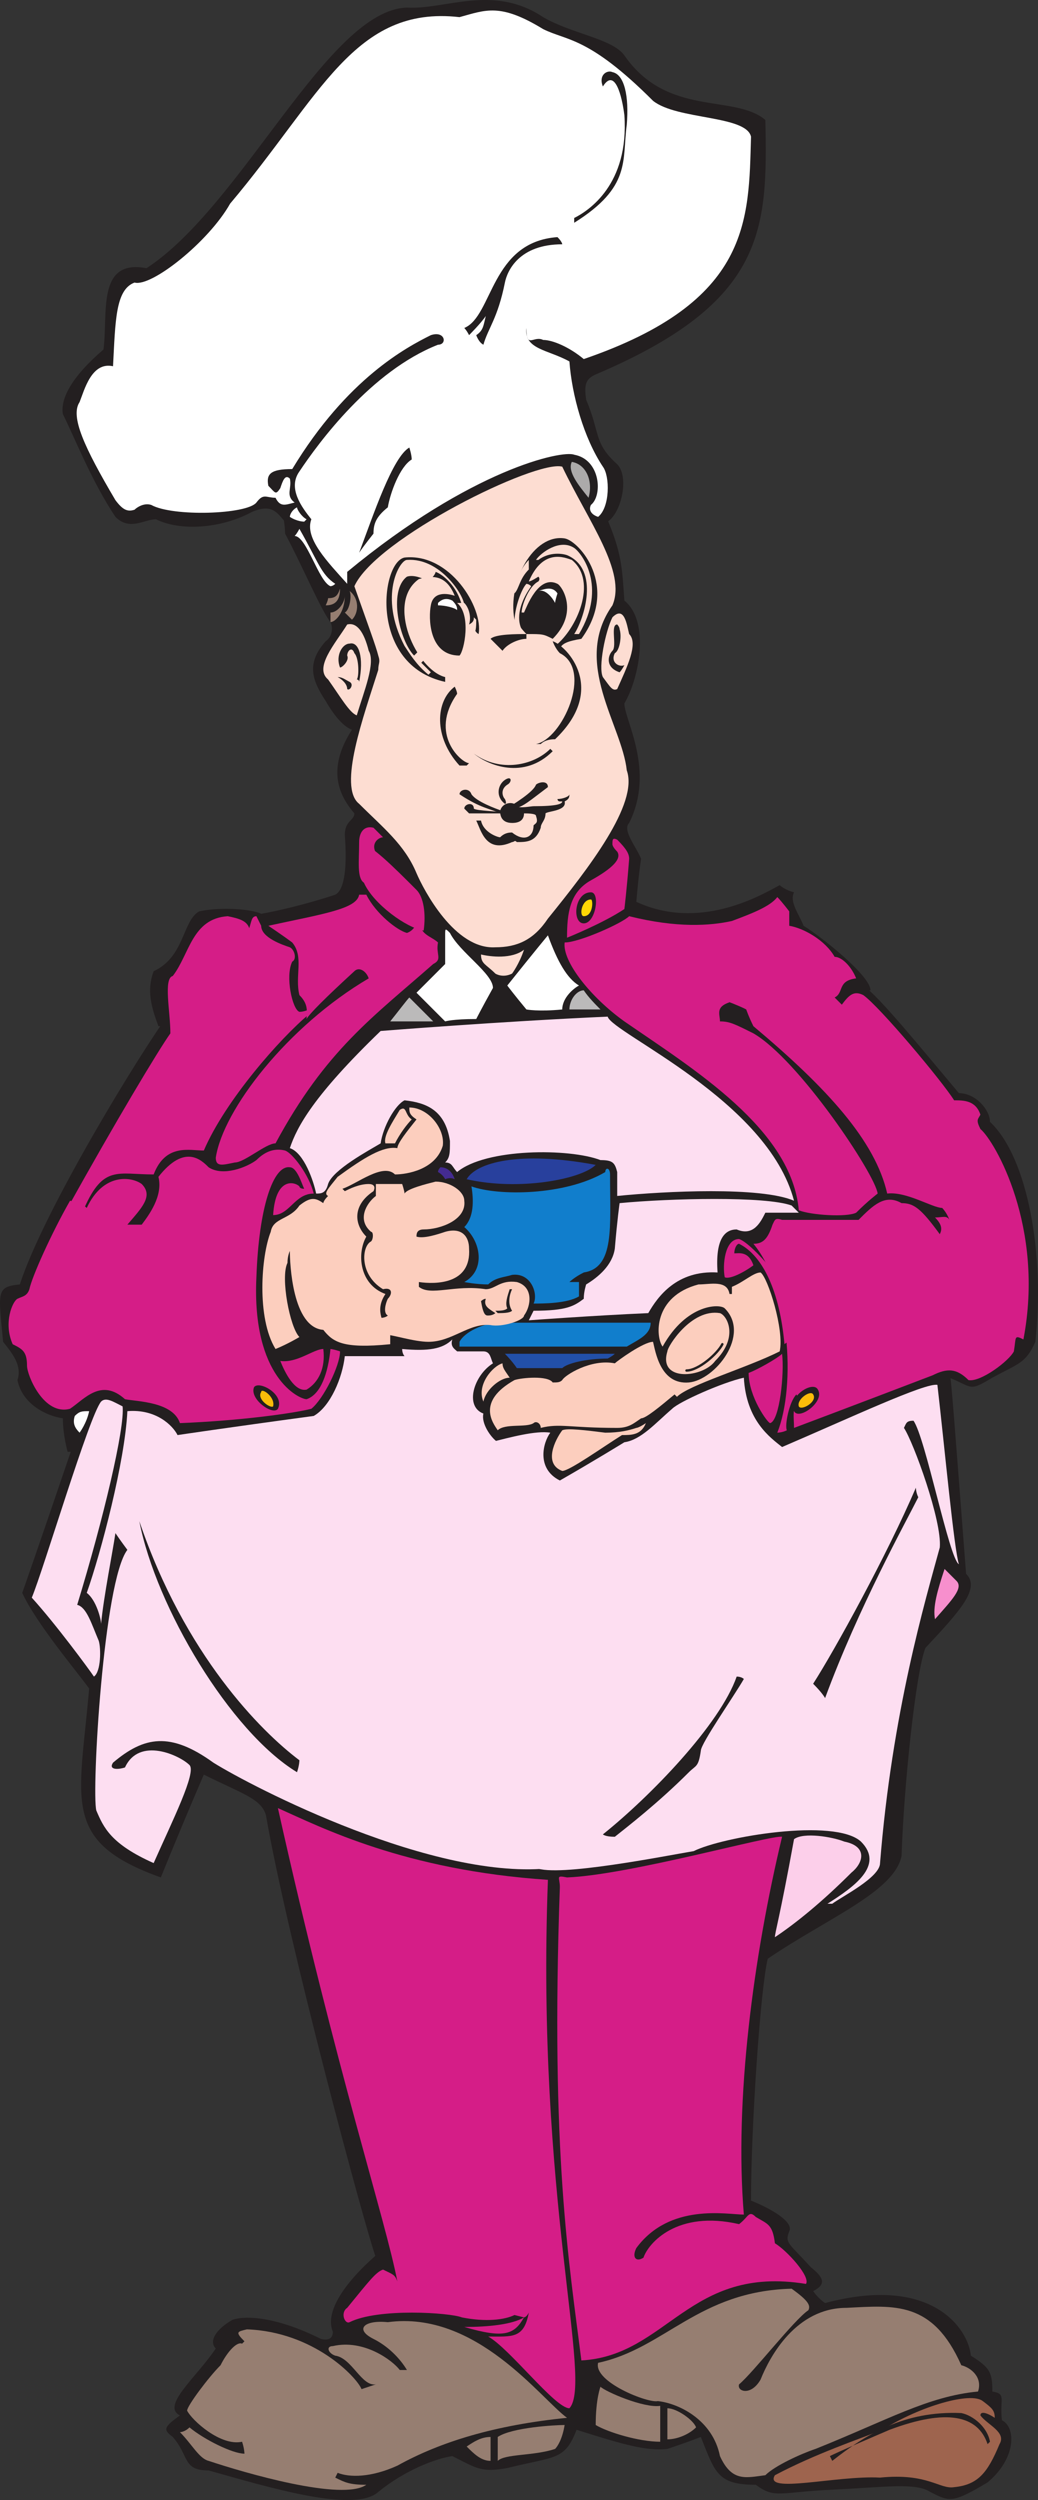 <svg xmlns="http://www.w3.org/2000/svg" width="325.806" height="784.168"><rect width="100%" height="100%" fill="#333333" stroke="none"/><path fill="#231f20" fill-rule="evenodd" d="M45.979 84.126c30-19.5 57-81 81.75-81.75 12 .75 27-7.5 42.75 3 9 5.25 21.75 6.75 25.5 12 13.5 19.5 34.5 12 44.25 20.25.75 34.5 0 57-52.5 79.5-3.75 1.5-4.5 3-3.75 8.25 4.5 10.5 2.25 13.5 9.75 20.25 3.75 3.75 1.5 15-3 18H89.479c-2.25-2.25-3.75-6-10.5-3-9.75 5.25-22.5 6-30 2.25-3.75 0-8.25 3.75-12.75-.75-7.5-11.25-12.75-24.75-16.5-32.25-.75-4.5 2.25-11.25 12.75-20.25 1.5-11.25-2.25-28.5 13.5-25.5"/><path fill="#231f20" fill-rule="evenodd" d="M88.729 161.376c.75 3 .75 6 .75 6 5.25 9.75 11.25 24 14.25 27.75.75 1.5.75 4.5-1.5 6-6 6.75-4.5 12 0 18.75 3 5.25 6 8.25 8.25 9-8.25 12.75-3.75 21 .75 26.25 0 2.25-3 2.25-3 6.75.75 9.75 0 17.25-3 18.75-9 3-18.75 5.25-23.25 6-3-1.5-12.75-2.25-19.5-.75-5.25 3-4.5 14.25-14.25 18.75-2.25 6-.75 11.25 1.5 17.25 118.5 0 223.5-11.25 223.5-11.25 0-4.5-15-16.5-21-20.25-1.5-3.75-4.5-7.5-3-10.5-3-.75-4.5-2.25-4.5-2.25-6.75 3.75-25.5 14.25-45 5.25.75-9 1.5-13.5 1.5-13.5-1.5-3.75-6-9-3.75-11.25 8.25-16.5-1.5-32.25-1.5-37.5 4.5-7.5 8.25-25.5 0-32.25-.75-10.5-.75-15-6-27-31.5-3.75-101.25 0-101.25 0"/><path fill="#231f20" fill-rule="evenodd" d="M53.479 317.376c-9 12-39.75 62.25-47.25 85.5-7.5.75-6.75 2.25-5.25 18 3 3.75 6 7.5 4.5 12 1.5 7.5 9 11.25 14.25 12 0 5.25 1.5 10.5 1.5 10.5 144.75 0 276.75-23.25 276.75-23.25 7.5 3 6 4.5 13.5 0 8.25-4.5 10.5-4.5 13.5-11.25 3-27-2.25-57.75-14.25-69 0-3.75-4.5-9-9.75-9-12-14.25-24.75-30-30-33.75-79.5 0-217.5 8.25-217.5 8.25"/><path fill="#231f20" fill-rule="evenodd" d="M23.479 451.626c-12.75 37.5-16.5 48-16.5 48 4.5 9.75 17.25 24.75 21 30-3 35.25-9 48 22.5 59.25 8.25-20.25 13.5-32.25 13.5-32.25 12 6 18 7.5 19.5 12.75 6.75 39 30.75 128.25 34.5 138.75 60 .75 117.75-18 117.75-18 0-23.25 3-66.75 5.25-75.75 18.75-12.75 39.75-21 42-32.25.75-22.5 4.5-57.75 7.5-65.25 11.25-12 17.25-18.75 12.75-23.25-3.75-48.75-4.5-59.25-5.25-64.5-72 6-274.5 22.5-274.5 22.5"/><path fill="#231f20" fill-rule="evenodd" d="M121.729 704.376c-6 4.5-21 18-17.25 27 0 1.5-.75 3-3.75 2.25-13.5-6.75-23.25-7.5-27.75-6-5.25 3-7.5 6.75-5.25 9-6 9-17.25 18-11.25 21-5.25 3.75-5.25 4.5-2.25 6.75 5.25 6 3 10.5 11.25 10.5 18.75 5.25 45.75 13.5 53.25 6.75 8.25-6.75 18-10.5 23.25-11.25 7.5 3.75 9 5.25 17.25 3.75 15-3.75 18-2.25 21.75-12 14.25 4.5 21.75 6.75 28.5 6 6.75-2.25 10.5-3.75 10.5-3.75 4.5 11.25 5.25 15 17.25 15 6 4.5 7.5 2.25 24.75 1.5 15.75-.75 25.5-2.25 30 .75 6 3 6.75 3.75 18-3 9-7.5 9-17.25 4.5-19.5-.75-6.75 1.5-8.25-3-9 0-6-.75-7.5-6.75-11.25-.75-8.25-12-25.5-45.75-16.5-2.25-1.5-3.75-3.75-3.75-3.75 4.5-2.25 3-4.5-.75-7.5-6.75-7.5-8.25-7.5-6.75-11.25 1.5-3-6-7.5-14.25-10.5-61.5 10.5-111.75 15-111.75 15"/><path fill="#fff" fill-rule="evenodd" d="M204.979 31.626c7.5 6 29.25 4.5 30.75 11.25-.75 26.25 0 51.75-52.5 69.75-4.5-3.75-9.75-6-12.75-6-3-1.5-5.25 3-5.25-3.75-.75 6.75 6.75 6.75 13.5 10.5.75 10.5 4.5 24 10.5 33 2.25 3 2.25 12.75-1.5 15.75-2.25-.75-3-2.25-2.25-3.75 3.75-3 3-14.25-5.25-15.75-3.75-1.5-32.25 4.5-71.25 36.75v3.75c-6-6.75-13.5-14.25-11.25-20.25-3-3.75-7.5-9.75-3.75-15 6-9 22.5-31.5 43.5-39.75 3 0 2.25-4.5-2.25-3-7.5 3.75-26.25 13.5-43.5 42-6.75 0-8.25 1.5-7.5 5.25 2.25 2.25 2.25 3 3.75.75.75-2.25 1.5-4.5 3-3 .75 3-1.5 5.25 1.5 7.5-3 .75-4.5 1.5-6-1.5-3 0-3.75-1.5-6 1.5-3 3.75-26.25 4.5-33 .75-2.25-.75-4.5.75-5.25 1.5-2.25.75-3.75 0-6-3-9.75-16.5-14.25-26.25-11.25-30.75 1.5-3.75 3.75-12.75 10.5-11.25.75-14.25.75-24 6.75-26.25 5.25 1.5 23.25-12.75 30-24.75 28.5-33.75 39-62.25 72-58.5 8.25-2.25 12.75-4.5 26.25 3.75 7.5 3.75 14.25 2.25 34.5 22.5"/><path fill="#231f20" fill-rule="evenodd" d="M189.229 27.126c-1.5-3.75 1.5-5.25 3-4.5 3.75.75 5.25 7.5 4.5 16.5-1.5 11.25 1.5 19.5-16.5 30.75v-1.5c4.5-2.25 17.25-10.5 15.75-32.25-.75-6-3-15-6.75-9m-12.75 49.5c-13.5 0-17.25 8.25-18 12-2.25 11.25-5.25 14.25-6.75 19.5-1.5-.75-2.25-3-2.25-3 2.25-1.5 2.25-3 3-6-1.5 2.25-5.25 6-5.25 6-.75-1.5-1.5-2.25-1.5-2.25 9-3.75 8.25-27 29.25-28.5 1.5 1.5 1.5 2.25 1.5 2.25m-48 63.75c-5.25 3-11.25 21-15.75 33 1.5-2.25 4.5-6 4.5-6 0-3 .75-5.25 4.5-8.25.75-4.5 3.75-12.75 7.5-15 0-1.5-.75-3.75-.75-3.75"/><path fill="#fff" fill-rule="evenodd" d="M93.979 165.876c6 10.5 6.75 14.25 11.25 17.25-.75.75-1.5.75-1.5.75-3.75-1.5-7.5-15.75-11.25-15.75.75-.75 1.5-2.25 1.5-2.25m2.25-3c-1.5-.75-3-3-3-3.75-1.5.75-2.25 2.25-2.25 3 2.25 1.5 4.5 1.5 4.5 1.5l.75-.75"/><path fill="#fdddd2" fill-rule="evenodd" d="M111.229 183.876c4.5 12.75 6.75 18.75 7.5 21.75.75 2.25 0 2.25 0 4.5-4.5 14.25-12.75 36.75-6 42 7.5 7.5 14.25 12.75 18 21.75 2.25 5.25 12 24 24.75 23.25 6.75 0 12-2.25 16.5-9 12.75-15.75 28.5-36 24.75-46.5-1.5-14.25-17.25-33.75-4.5-51.75 4.5-10.5-7.5-26.25-15.75-43.5-8.25-2.25-58.5 22.5-65.25 37.5"/><path fill="#acaaaa" fill-rule="evenodd" d="M179.479 144.876c4.5.75 6.75 6 5.25 11.25-3-3.75-6.75-8.25-5.25-11.25"/><path fill="#fdddd2" fill-rule="evenodd" d="M111.979 224.376c2.25-7.5 6-16.5 3.75-20.25-1.5-6-3.75-9-6.75-8.25-3.75 6-10.5 13.5-6 17.25 3.75 5.25 6.75 10.5 9 11.25m80.25-30.75c-2.25 4.5-4.5 15.75-3 18.75 2.25 3 3 4.5 4.5 3.75 3-6.75 6.75-14.25 3.75-17.25-.75-3-1.5-9-5.25-5.25"/><path fill="#231f20" fill-rule="evenodd" d="M112.729 213.876c1.5-7.5 0-12.75-3-12-2.25 0-4.5 3.75-3 7.5.75 0 3-2.25 2.25-3.75 0-1.5 1.5-3 2.25-.75 1.5 1.5 1.5 7.5.75 8.25.75 0 .75.75.75.75m-6.75-1.5c1.5.75 3 2.25 3 3.75.75.75 2.25-1.5.75-2.25s-2.25-1.5-3.75-1.5m44.25-13.5c1.5-8.25-9-25.5-23.25-24-7.5 1.5-11.25 33.75 12.75 39v-1.5c-9-2.25-18.75-23.25-8.25-30.75 3-.75 8.25-2.25 11.25 5.25-2.25-.75-6.75-1.5-7.5 3-.75 3.75-.75 15.75 9 15.75 1.5-1.5 3.75-12.75-.75-16.5h2.25c1.5 1.5 2.25 4.5 1.5 6.75 1.5 0 1.5 2.25 3 3"/><path fill="#fff" fill-rule="evenodd" d="M137.479 189.126c1.5-1.5 3-1.5 4.5-.75 1.5 1.5 1.5 2.25 1.5 3-.75-.75-3.75-1.5-6-1.5v-.75"/><path fill="#fdddd2" fill-rule="evenodd" d="M147.229 195.876c1.5-.75 1.5-1.5 1.5-2.25l.75.75c0 1.5 0 3.75-.75 4.5 0-.75-1.5-3-1.5-3m-1.5-6c0-3-7.5-15-18-14.25-2.25 0-9 11.25-.75 27 1.5 2.25 3.75 6 7.5 9l.75-.75-3-3 .75-.75-1.5-3-1.5 1.5c-4.5-4.5-8.25-20.25-2.25-24.75 2.25-.75 5.25.75 5.25.75h2.25c1.5-1.5 1.5-2.25 1.5-2.25 2.25.75 6.75 4.5 8.25 10.5h.75"/><path fill="#231f20" fill-rule="evenodd" d="M193.729 195.876c-2.25 0 0 6.75-1.5 8.25s-2.25 5.25 2.25 6.75c.75-.75 1.5-2.25 1.5-2.25-1.5.75-4.5-.75-3-3.75 1.5-.75 2.25-5.25 1.5-7.5 0-.75-.75-1.5-.75-1.5m-39.75 4.5c1.5-1.5 8.25-1.5 11.25-1.5v1.5c-2.25 0-6 1.5-7.5 3.75l-3.75-3.75m19.5.75c4.5 1.5 17.25 15 .75 30.75-.75 0-3 0-4.5 1.5h-1.5c8.25-1.5 18-23.25 7.5-28.5-1.5-1.5-2.25-3.75-2.25-3.75m-30.75 14.25c-6 4.5-6.75 15.75 1.5 24.75h2.25l.75-.75c-2.25 0-12.75-9-3.75-21.75 0-.75-.75-2.25-.75-2.25m6 21c4.5 3.75 15.75 8.25 24.75-.75l-.75-.75c-5.25 5.25-15.75 7.5-24 1.5m-4.5 12.75c6.75 4.5 9.75 4.5 12.75 6l.75-.75c-2.25-.75-8.25-3-9.75-5.25-.75-2.25-3.75-1.5-3.75 0m13.5 5.25c3.75-2.25 9.75-6 10.5-8.25.75-.75 3.75-1.5 3.75.75-6 4.5-7.5 6-10.5 6.75-2.25 0-3.75.75-3.75.75m.75-9.75c-2.25 1.5-3 5.25 0 7.5.75 0 0-1.5 0-1.5-.75-.75-1.5-3 .75-4.5 1.5-.75 1.5-3-.75-1.5"/><path fill="#231f20" fill-rule="evenodd" d="m145.729 253.626 1.5 1.5h12c-2.25-.75-9.75-.75-10.5-1.5 0-2.25-3-1.5-3 0"/><path fill="#231f20" fill-rule="evenodd" d="M156.979 254.376c0 .75 0 3.75 3.75 3.75.75 0 3.75 0 3.75-3 .75 0 3.75 0 3.75.75.75 2.25 0 2.25-.75 3 0 3.75-3 5.25-6.75 2.25-.75 0-2.25 0-3.75 1.5-.75 0-5.25-1.5-6-5.25h-1.5c1.5 3 3 10.5 11.25 6.75.75 0 .75-.75 1.5 0 3 0 6 0 7.5-4.5 0-1.5 1.5-2.25 1.5-4.5.75-.75 6.75-.75 6-3.75 1.5-.75 1.5-1.5 1.5-2.25 0 .75-2.25 1.5-3.75 1.5 0 0 0 .75.75.75h.75c0 .75-1.5 1.5-9 1.5-.75 0-4.5.75-5.25 0-.75-1.5-4.5-1.5-5.25 1.5"/><path fill="#d51d87" fill-rule="evenodd" d="M193.729 263.376c3 3 3.75 4.5 3.75 6-.75 9.75-1.5 15.75-1.5 15.75-6.75 4.5-18 9-18 9 0-7.5.75-14.25 7.5-18s9.75-6.75 8.25-9c-1.5-1.5-1.5-2.25-1.5-2.25 0-1.5 0-2.25 1.5-1.5m-81 .75c0 6-.75 11.25 1.5 12.75 3 6.75 13.5 14.25 18.75 15 .75-5.25 0-10.5-2.25-12.75-7.5-7.5-14.25-14.25-18-15"/><path fill="#fdddd2" fill-rule="evenodd" d="M150.979 299.376c3 .75 9.75 1.5 13.5-1.5-1.5 4.5-3.75 7.5-3.75 7.5-3 1.5-5.25 0-5.25 0-3-3-4.5-3-4.5-6"/><path fill="#fff" fill-rule="evenodd" d="M141.229 292.626c3 6 13.5 12.75 13.5 17.25-3.75 6.75-5.25 9.75-5.25 9.75-7.5 0-9.75.75-9.75.75l-9-9 9-9v-9c0-2.25 0-2.25 1.5-.75m18 16.5c9-11.25 12.75-15.75 12.75-15.75 3 8.25 6 13.5 9.75 15.75-1.5.75-5.25 3.75-5.25 7.5-7.5.75-11.25 0-11.25 0-3.75-4.5-6-7.5-6-7.5"/><path fill="#d51d87" fill-rule="evenodd" d="M177.229 295.626c4.5 0 18-6 20.25-8.25 15 3.75 25.5 3 32.25 1.5 6-2.25 12-4.5 14.25-7.5 1.5 1.5 3.75 4.5 3.75 4.5v4.5c4.5.75 11.25 4.5 14.25 9.75 2.25 0 5.25 3 6.75 6.75-6 .75-3.75 4.5-6.75 6l2.25 2.25c2.25-3 3.75-4.5 6.75-3 5.25 3.75 24.75 27 28.5 33 3 0 6.75 0 8.25 4.5-.75 1.5-1.5 1.5 0 4.5 4.5 3.75 20.25 30.75 13.5 66-3-1.5-2.25-.75-3 3.75-1.5 3-10.5 9.75-14.25 9-3.75-3.75-6.75-3.75-11.25-1.5-25.5 9.75-43.5 16.5-43.5 16.5 0-3-.75-6.75 1.5-9l-.75-1.5c-2.25 2.25-3.75 9.75-3 11.25-1.5.75-3 .75-3 .75 6-15 3.75-45.75-7.5-59.25 3 0 4.5-1.5 6-6 .75-1.5.75-2.25 3-1.5h24c4.5-4.5 8.25-8.25 13.5-5.25 3.75 0 6 1.5 12 9.75.75-1.5.75-3-1.5-5.25 2.25 0 3.75-.75 4.5.75-.75-2.25-2.25-3.75-2.25-3.75-3 0-11.25-5.25-17.25-4.5-3.75-16.5-18.75-33-42-52.5-1.5-3-2.25-5.25-2.25-5.25-5.25-3-57-21-57-21"/><path fill="#d51d87" fill-rule="evenodd" d="M177.229 295.626c-.75 6 8.25 17.25 18.75 24.75 21.75 15 52.5 33.75 54.75 59.25 3.75 1.5 15 2.25 18 .75 3.75-3.75 6.75-6 6.75-6-.75-6-24.75-42-39-50.25-6-3-7.5-3.75-10.5-3.75 0-2.25-1.5-4.5 3-6-17.25-12.75-48-18.75-51.75-18.75m57.75 135c2.25-.75 9-4.5 10.5-6 .75 6-.75 21-3.75 21.75-.75 0-6.75-8.25-6.75-15.75m-7.5-30c-.75-3.75 0-12 4.5-12 2.25.75 6.75 5.25 9.75 9h1.5c4.5 12.75 4.5 23.25 4.5 23.25-.75 0-1.5.75-1.5.75-1.5-16.5-6.75-27.75-14.25-31.5-.75 0-1.5 1.5-1.5 3 1.5 0 4.5-.75 6 3.75-3 2.25-7.5 4.5-9 3.75"/><path fill="#fccebe" fill-rule="evenodd" d="M207.979 422.376c-2.25-3-3-15.75 11.25-19.5 3.75 0 9-1.5 9.75 3h.75v-2.25c3.75-1.5 6.75-4.5 9-4.5 2.25 1.5 7.5 18 6 24.75-10.5 5.25-28.5 10.5-32.25 14.25l-.75-.75c-4.5 3.75-9 7.5-10.5 7.5-2.25 1.5-3.75 3-7.5 3-15 0-18-1.5-24 0 0-1.5-1.5-2.25-2.25-1.5-2.25 1.5-9 0-11.25 2.25-1.5-2.25-6.75-9 5.25-15.75 2.25-.75 10.5-1.5 12 .75 1.5 0 2.25 0 3-.75.75-1.5 9-6.75 16.5-5.25.75-.75 9-6.75 12-6.75.75 3 2.25 13.5 11.25 12.75 8.25-.75 19.5-15 11.25-23.25-1.5-1.5-12-1.5-19.5 12"/><path fill="#fccebe" fill-rule="evenodd" d="M209.479 423.876c0-1.5 7.5-13.5 16.5-12 2.25.75 6 7.5-1.5 15-3.75 5.25-18 6.75-15-3m-33 24.75c-2.25 3-6 10.5 0 12.75 2.25 0 12.75-7.5 18.75-11.25 3 0 6 0 7.5-3.75-2.25 1.5-3 1.5-3 1.5-2.25.75-5.25 1.5-9.75 1.5-6-.75-12-1.5-13.5-.75m-24.75-9c.75-3.75 5.25-7.5 8.25-7.5-1.5-2.25-2.25-3-2.25-4.5-3 .75-8.25 6.75-6 12"/><path fill="#117ecc" fill-rule="evenodd" d="M144.229 422.376h52.5c3.75-2.25 7.5-3.75 7.5-7.5h-47.25c-5.25 0-11.25 3-12.75 6v1.5"/><path fill="#2250a9" fill-rule="evenodd" d="M158.479 424.626h34.5c-.75.75-2.25 1.5-2.25 1.5-6.75 0-12.75 1.5-14.25 3h-14.25c-1.5-2.25-3.75-4.5-3.75-4.5"/><path fill="#d51d87" fill-rule="evenodd" d="M84.229 290.376c17.25-3.75 27.75-5.25 28.5-9.75h2.25c3 6 9.75 11.25 12.75 12 2.25-.75 3-3 3-3l1.5 1.5c.75 2.25 3.75 3 5.25 4.5-.75 3.75 1.5 5.25-1.5 6.75-18.75 16.5-33.75 27-49.5 56.25-3 0-9.75 6-12.75 6-3.75.75-6 1.5-6-1.5 2.25-15 22.5-41.25 48-56.25-.75-2.25-3-3.75-4.5-2.25-9 8.25-14.25 13.5-15 15 0-2.25.75-4.5-2.25-7.5-1.5-6 1.5-12-2.25-16.5-3-2.25-7.5-5.25-7.5-5.25"/><path fill="#d51d87" fill-rule="evenodd" d="M81.979 290.376c0 3.75 6.75 6 9 6.75 1.5.75 2.25 3.75.75 4.5-2.25 4.5 0 15 2.25 15.75 1.5 0 3-.75 3-.75.75.75 0 1.5 0 1.5-9 7.5-26.25 27-33 42.75-4.5 0-12-2.25-15.75 7.5-11.25 0-15.75-3-21.75 10.5h-5.25c15-27 28.5-49.5 32.25-54.75 0-6.75-2.25-17.25.75-18 5.25-6.75 6-18 17.25-18.75 3.75.75 6 1.5 6.75 3.75.75-2.25.75-3.75 2.25-3.75l1.5 3"/><path fill="#d51d87" fill-rule="evenodd" d="M21.979 376.626c-6 10.5-12 24-12.75 27.75-.75 2.25-2.25 2.25-3.75 3s-4.5 7.5-1.5 14.25c3 1.5 4.5 2.25 4.5 6.75 0 3 5.25 15.75 13.5 13.5 4.5-3 9.75-9.75 17.25-3 3.75.75 15 .75 17.25 7.5 18.75-.75 35.25-3 41.25-4.5 3.75-3 9-13.5 9-18-2.25-.75-3-.75-3-.75-.75 7.5-3 14.25-7.5 15.75-2.25 0-17.25-6.75-15.75-38.25.75-21.75 5.25-35.25 10.5-34.5 2.25 0 3.75 5.25 4.5 6.75-1.5 0-1.5-.75-1.5-.75-1.5-1.5-7.5-3-8.25 9 5.25 0 6.75-6.75 12.75-6.75-1.5-6-6.75-12.75-9-13.5-3-.75-6 0-9 3-3 2.25-10.5 5.25-15 2.25-2.25-2.25-7.5-7.5-15.75 3 1.5 6-3 12-5.25 15h-4.5c4.5-5.25 8.25-9 4.5-12.75-3-2.25-12-3.75-17.25 7.5-1.5-1.5-5.25-2.25-5.25-2.25"/><path fill="#d51d87" fill-rule="evenodd" d="M87.979 426.876c1.5 3.75 4.5 9.75 8.25 9 3.75-2.25 6-6.75 5.25-12.75-3 0-8.25 4.5-13.5 3.75"/><path fill="#fccebe" fill-rule="evenodd" d="M86.479 423.126c3.75-1.5 7.5-3.75 7.5-3.75-3-3-6-18.75-3.75-23.25 0-2.25.75-3.75.75-3.75 0 3.75.75 24 10.5 24.75 3 3.75 6 6 21 4.5v-3c-3-4.5-4.5-8.25-1.5-12.75-8.25-3-9-12.75-6-18-3.75-3.75-4.5-9.75 2.25-14.25.75-1.5 0-2.25-1.5-2.25-3 0-6 1.5-7.5 2.25l-.75-.75c4.5-1.5 12.75-8.25 16.5-4.5 3.75 0 12.75-1.5 15-9 .75-5.25-4.5-12-10.5-12 0 1.5 0 2.25 2.25 3.75-3 3.75-6 7.5-6 9-4.5-.75-10.5 3-18.75 9-3 3.75-4.5 5.25-3 6-1.5 1.5-1.5 2.25-1.5 2.25-2.25-1.5-3.75-2.25-7.5.75-3 4.5-8.25 3.75-9 8.25-3 7.5-4.5 27 1.5 36.75"/><path fill="#fccebe" fill-rule="evenodd" d="M117.979 371.376v3.75c-3 2.25-6 7.5-1.5 11.25.75 0 .75 2.25 0 3-3 1.5-3.75 10.5 3.75 15 3-.75 3 1.5 1.5 3-.75 1.5-1.5 4.5 0 5.25-.75.75-2.25.75-2.25.75l1.5 5.25c2.25 0 9 2.25 13.5 2.25 7.5 0 12.75-6 19.5-5.25 3.75.75 10.5-1.5 10.5-3 2.25-3 3-9-2.25-10.5-5.25-.75-6.75 2.25-9.75 2.25-9.75-1.5-17.25 2.25-21-.75v-1.5c5.25.75 16.5.75 15.75-10.5 0-3.75-2.25-6.75-7.5-5.25-2.25.75-6.75 2.25-9 1.5 0-.75 0-2.25 2.25-2.25 5.25 0 13.5-3 12.75-9 0-3-4.5-6-9-6-3 .75-9 2.25-9.75 3.75 0-.75-.75-3-.75-3h-8.25m7.5-23.25c-2.25 3.75-5.25 8.25-4.5 10.5h3c1.5-3 3.75-6 5.25-7.5-2.25-1.5-1.5-4.5-3.75-3"/><path fill="#fddef1" fill-rule="evenodd" d="M90.979 360.126c4.5 1.5 7.5 10.5 8.25 14.25 1.5 0 3 0 3.75-3 1.5-4.5 12.75-10.5 16.5-12.75.75-5.25 4.5-12 7.5-13.5 6.75.75 12.75 3 14.25 12.75 0 3.75 0 5.25-1.5 6.75 2.25 0 2.25 1.5 3.75 3 9-7.5 35.25-7.5 45-3.75 3.75 0 4.5.75 5.25 3.75v7.5c15-1.5 45-3 55.5 1.5-8.25-31.5-57-52.5-58.5-57.75-33.75 1.5-71.25 4.5-71.25 4.5-21 20.25-26.25 30-28.5 36.75"/><path fill="#bbbaba" fill-rule="evenodd" d="M122.479 320.376c3-3.75 5.25-6.75 6-7.5l7.5 7.5h-13.5m56.25-3.75c0-3 2.25-6 4.5-6 1.5 2.25 3.75 4.5 5.25 6h-9.75"/><path fill="#28409d" fill-rule="evenodd" d="M146.479 369.876c3-5.25 16.5-9 40.5-4.5-4.5 4.5-24 8.25-40.5 4.5"/><path fill="#117ecc" fill-rule="evenodd" d="M147.979 372.126c8.25 3 29.25 3 42-4.5 0-1.5 1.5-1.5 1.5.75 0 16.5 1.5 29.25-8.25 30.75-3 1.5-4.5 3-4.5 3h3v4.5c-3.75 2.25-11.25 2.25-14.25 2.25 1.5-3-.75-9.75-6.75-9-2.25.75-5.25.75-7.5 3-3.75 0-7.5-.75-7.5-.75 6.75-3.75 5.25-12.75 0-17.25 3-3 3-8.25 2.25-12.75"/><path fill="#442b91" fill-rule="evenodd" d="M138.229 366.126c2.25 0 3.75 1.5 4.5 3.75-1.5-.75-3 0-3 0-.75-1.5-2.25-2.25-2.25-2.25 0-.75.75-1.5.75-1.5"/><path fill="#231f20" fill-rule="evenodd" d="M150.979 408.126c.75 4.5 1.5 4.5 2.25 4.5 1.5 0 2.25-.75 2.25-.75-2.25-1.5-3.75-2.25-3-4.5-.75 0-1.5.75-1.5.75m9-3.75c-.75 2.25-1.5 4.5-.75 6-.75.75-2.25.75-3.75.75l.75.75c1.5 0 3.75 0 4.5-.75-1.5-2.25-.75-5.25 0-6.75h-.75"/><path fill="#fddef1" fill-rule="evenodd" d="M194.479 377.376c15.75-1.5 45.75-2.25 54 .75l2.25 2.25h-10.5c-1.5 3-3.75 7.5-9 5.25-3.75 0-6.75 3-6 13.5-12.75-.75-18.75 7.5-21.75 12.75-17.25.75-37.5 2.25-37.5 2.25l1.5-3c10.5 0 12.75-1.5 15.75-3.75 0-2.25.75-4.5.75-4.5 3.75-2.25 8.25-6 9-11.25.75-9 1.5-14.25 1.5-14.25"/><path fill="#231f20" fill-rule="evenodd" d="M165.229 198.876c-1.5-1.5-3.75-4.5-3.75-4.5-2.25-12 6-27 15.75-25.5 4.5.75 17.25 15 5.25 31.5-4.5.75-6 1.5-6.75 3-.75-.75-1.5-.75-1.5-.75 6.75-5.25 13.5-20.25 5.25-27-2.25-.75-9-3.75-13.5 6.75.75 0 3-1.5 3-1.5.75.75 0 1.5 0 1.5-3 1.5-5.25 7.5-5.25 9.75h.75c.75-1.5 4.5-12 10.5-9 1.5.75 6.75 9-1.5 17.25-3-1.5-3-1.5-8.25-1.5"/><path fill="#fdddd2" fill-rule="evenodd" d="M168.229 175.626c1.5-2.25 7.5-6.75 12-3.75 2.25 1.5 10.5 12 1.5 27h-1.5c3-4.5 8.25-20.25-2.25-24.75-2.25-.75-6-.75-9 1.5h-.75"/><path fill="#fff" fill-rule="evenodd" d="M168.979 185.376c2.25-.75 4.5-1.5 6 .75-.75 2.25-.75 3-.75 3-.75-1.5-3-4.5-5.25-3.75"/><path fill="#fdddd2" fill-rule="evenodd" d="M165.229 183.126c-1.5 1.5-3.75 7.5-3.75 12l2.25 2.25c-.75-1.5-2.25-6 3-13.5-.75-.75-1.5-.75-1.5-.75"/><path fill="#231f20" fill-rule="evenodd" d="M185.479 279.876c-5.25 0-6 9.75-2.25 9.75s5.25-9.75 2.25-9.75"/><path fill="#fdd704" fill-rule="evenodd" d="M185.479 282.126c-3 0-3.75 5.25-2.25 5.25 3 0 3-5.25 2.25-5.25"/><path fill="#231f20" fill-rule="evenodd" d="M87.229 441.876c2.25-4.5-6-9-7.5-6.75-1.5 3.75 6 9 7.5 6.75"/><path fill="#fbbd09" fill-rule="evenodd" d="M85.729 441.126c.75-3-3.75-6-3.75-4.5-1.5 2.25 3 5.25 3.75 4.5"/><path fill="#231f20" fill-rule="evenodd" d="M249.229 442.626c-2.25-4.5 6-9.75 7.5-6.75 2.25 3.75-6 9.75-7.5 6.75"/><path fill="#fbbd09" fill-rule="evenodd" d="M250.729 441.126c-.75-2.25 3.75-5.25 4.5-3.75 1.5 2.25-3.75 5.25-4.5 3.75"/><path fill="#fff" fill-rule="evenodd" d="M27.979 442.626c-.75 3.75-3 6.75-3 6.75-1.5-1.5-2.25-3-1.5-5.25 1.5-1.5 2.25-1.5 4.5-1.5"/><path fill="#fddef1" fill-rule="evenodd" d="M31.729 439.626c-3.75 4.5-18 52.5-21.75 61.5 7.5 8.25 18 22.5 19.5 24.75 2.25-1.5 2.25-9 1.5-11.25-2.25-5.25-3.75-10.5-6.75-11.25 8.25-27 15-55.5 14.25-62.25-3-1.5-5.25-3-6.75-1.5"/><path fill="#fddef1" fill-rule="evenodd" d="M39.979 442.626c-.75 15.75-8.25 44.25-12.75 57 3 2.25 4.5 8.25 4.5 9.75.75-8.25 3.75-23.25 4.5-28.5 1.5 2.25 3.75 5.25 3.75 5.25-7.5 9.75-11.25 75.75-9.75 81.75 2.25 5.25 4.5 10.5 18 16.5 6-13.5 13.5-28.5 11.25-30.75-3-3-15.75-9-20.25.75-2.25.75-5.25.75-3.75-1.5 9.75-8.25 18-9.75 31.5 0 12 7.5 69.75 37.5 106.5 33-3-62.25-16.5-132-17.25-133.5-2.25-1.5-5.25-6-4.5-9-6-2.25-3-12 3-15.75-.75-1.5-.75-3.75-3-3.75h-8.25c-.75-.75-2.25-1.5-1.5-3.75-3 3-7.5 3.75-15.75 3 0 1.5.75 2.25.75 2.25h-18.75c-.75 6.75-4.5 15.75-9.75 18.75-27.75 3.75-42.75 6-42.75 6-1.5-3-6.75-8.25-15.75-7.5"/><path fill="#fddef1" fill-rule="evenodd" d="M153.979 452.376c6-1.5 14.25-3.75 18.75-3-2.25 3-4.5 11.25 3 15 10.5-6 20.25-12 20.25-12 5.25-.75 9.75-6 15-10.5 2.25-2.25 15.75-8.25 22.5-9.75.75 13.5 8.25 18.75 12 21.75 21-9 45-20.25 48.75-19.5 2.25 19.5 5.25 51.75 6.75 56.25-3-1.5-10.5-39.75-14.25-45-2.25 0-2.25.75-3 2.25 3 4.5 12 29.25 11.25 37.5-4.5 16.5-15 51.75-18.75 99 0 4.5-12 10.5-15 12.75h-1.5c8.25-5.25 18-12 10.5-19.5-8.25-7.5-43.5-1.5-52.5 3-9 1.5-42.75 8.25-49.5 5.25-8.25-51.75-14.25-133.5-14.25-133.5"/><path fill="#f78fcd" fill-rule="evenodd" d="M296.479 492.126c-2.25 6.75-3.75 12-3 15.75 5.25-6 9-9.75 6.75-12l-3.75-3.75"/><path fill="#231f20" fill-rule="evenodd" d="M287.479 466.626c-9 21-25.5 51-32.25 61.5 3 3 3.75 4.5 3.75 4.5 10.5-28.5 25.5-55.5 29.25-63-.75-1.5-.75-3-.75-3m-98.25 108.75c15-12 36.75-34.5 42-49.5 1.5 0 2.25.75 2.25.75-3 5.25-13.5 20.25-13.5 22.5-.75 5.25-1.5 4.5-3.75 6.75-9.75 9.75-19.5 17.25-23.25 20.25-3 0-3.75-.75-3.75-.75m-145.5-98.25c5.25 27 28.5 66 49.5 78.75.75-2.25.75-3.75.75-3.75-12-9-36-33-50.25-75"/><path fill="#fccfea" fill-rule="evenodd" d="M249.229 576.876c-4.5 24.75-6 29.25-6 30.75 6.75-4.5 15-11.25 24-20.25 3.75-3 5.25-8.25-2.25-9.75-3.75-1.5-12.75-3-15.75-.75"/><path fill="#d51d87" fill-rule="evenodd" d="M177.979 588.876c19.5-.75 64.5-13.5 67.5-12.75-9 37.5-15 82.5-12 118.5-5.25 0-23.25-3.75-33.75 10.5-1.5 3 0 4.5 2.25 3 1.5-4.5 10.5-15 30-10.5 3-2.25 3-4.5 5.25-2.25 3.75 2.25 5.25 2.25 6 8.25 3.75 2.25 11.25 10.5 9.75 12.75-36.75-6-43.5 22.5-70.5 24-3.75-30-9.75-64.5-6.75-148.5 0-3-1.5-3.75 2.25-3"/><path fill="#d51d87" fill-rule="evenodd" d="M171.979 589.626c-3.75 99.75 14.25 157.5 6.75 165.75-4.5 0-18.75-18.75-25.5-22.5 7.5 0 11.25.75 12.75-7.5-.75 1.5-1.5 1.5-1.5 1.5-3 5.25-6 6.75-18.75 3 7.5 0 15-.75 18.75-3 3.75-3 0 0 0 0l-3-.75c-3 1.5-9 2.25-16.5.75-3.75-1.5-26.25-3-35.25 1.5-1.5.75-3-3-.75-4.5 6.75-8.25 9-11.25 11.25-12 3 1.5 3.75 1.5 4.5 3.75-3.75-19.5-18.75-64.5-37.5-148.5 13.5 6 39.75 19.5 84.75 22.5"/><path fill="#967e71" fill-rule="evenodd" d="M187.729 741.126c21-4.5 31.5-22.5 60.75-23.25 5.25 3.75 6 5.25 5.25 6.75-4.5 3-17.25 19.5-21.75 23.25-.75 2.25 3.75 3.75 6.75-1.5 3-7.5 11.25-22.5 27-22.5 15-.75 27-2.25 36 18 3 .75 6.75 3.75 5.25 8.25-15.75 1.5-28.5 9-51 18-4.5 1.5-12.75 5.25-15.75 8.25-6 .75-10.5 2.25-14.25-6-2.25-11.25-12.75-16.5-19.5-17.25-3 .75-20.25-6-18.75-12"/><path fill="#9e644e" fill-rule="evenodd" d="M243.229 776.376c12.75-6.75 26.25-11.25 33.75-14.25 12-7.5 27.75-12 31.5-9 3 2.25 3.75 3 3.75 5.25-2.25-1.5-4.5-2.25-4.5-.75 2.25 3 8.25 5.25 6 9-3.75 9-6.75 12.75-14.25 13.5-4.5.75-8.25-4.5-23.25-3-13.5-.75-36.75 5.25-33-.75"/><path fill="#231f20" fill-rule="evenodd" d="M261.229 771.876c10.5-8.25 22.5-15.75 40.5-15 3.75.75 8.25 4.5 9 9l-.75.75c-3-9-12.75-11.25-30.75-4.5-5.25 2.25-15.75 6.75-18.75 8.25l.75 1.5"/><path fill="#967e71" fill-rule="evenodd" d="M209.479 755.376v9.75c3 0 6.75-1.5 9-3.75-.75-2.25-6-6-9-6m-21-6.75c1.5 1.5 13.5 6.75 18.75 6v11.25c-6.75 0-16.5-3-20.25-5.25 0-8.25 1.5-12 1.5-12m-32.25 15.75c4.5-3 18-3.75 21-3.75-.75 4.5-2.25 6.75-3 7.5-6.75 2.25-15.75 1.5-18 3.75v-7.5m-2.25 0v7.5c-3 0-5.25-2.25-7.5-4.5 2.25-1.5 4.5-3 7.5-3"/><path fill="#967e71" fill-rule="evenodd" d="M105.979 775.626c3.75 1.5 10.5 1.5 18.75-2.25 13.5-7.5 30.75-12.75 53.25-15-8.25-6-28.5-33.75-56.25-30-7.5-.75-10.5 2.25-4.5 5.25 4.5 2.25 8.25 6 10.5 9.75h-2.25c-2.25-3-11.25-9.75-21-7.5-2.25 0-1.5 2.25.75 3 5.25.75 8.25 9.75 12.75 9l-4.5 1.5c-1.5-3.75-15-18-36-18.75-3 .75-3.75.75-.75 3.75l-.75.75c-1.5-.75-4.5 2.25-6.75 6.75-3.75 3.75-10.5 12.75-10.5 14.25 1.5 3 10.5 11.25 17.25 9.75.75 2.25.75 3.75.75 3.75-3.75 0-12.75-4.5-17.25-8.25-1.5 1.5-3 1.5-3 1.5 3.75 3.75 6 8.25 9 9 11.25 3.75 42 12.75 49.5 7.5-5.25 0-6.75-.75-9.75-2.25l.75-1.5"/><path fill="#d51d87" fill-rule="evenodd" d="M112.729 264.126c0-3 1.5-5.25 4.5-4.5l3 3c-1.5 0-4.5 2.25-1.5 6-2.25-1.5-6-4.5-6-4.5"/><path fill="#fdddd2" fill-rule="evenodd" d="M165.979 175.626c-2.25 2.25-4.5 6.75-4.5 10.5 1.5-1.5 1.5-4.5 4.5-7.5v-3"/><path fill="#967e71" fill-rule="evenodd" d="M106.729 184.626c-.75 2.25-1.5 3-3.75 3 0 .75-.75 2.25-.75 2.25 3 0 4.5-1.5 4.5-5.25m1.5 2.25c0 2.25-2.25 5.25-4.5 5.25v3c1.5 0 4.5-3 4.5-8.25m1.5-1.5c.75 1.5 0 6-1.5 6.75l2.25 2.25c2.25-2.25 2.25-6.75-.75-9"/><path fill="none" stroke="#231f20" stroke-linecap="round" stroke-linejoin="round" stroke-miterlimit="10" stroke-width=".75" d="M226.729 421.626c-1.5 3-7.5 8.25-11.25 8.25"/></svg>
